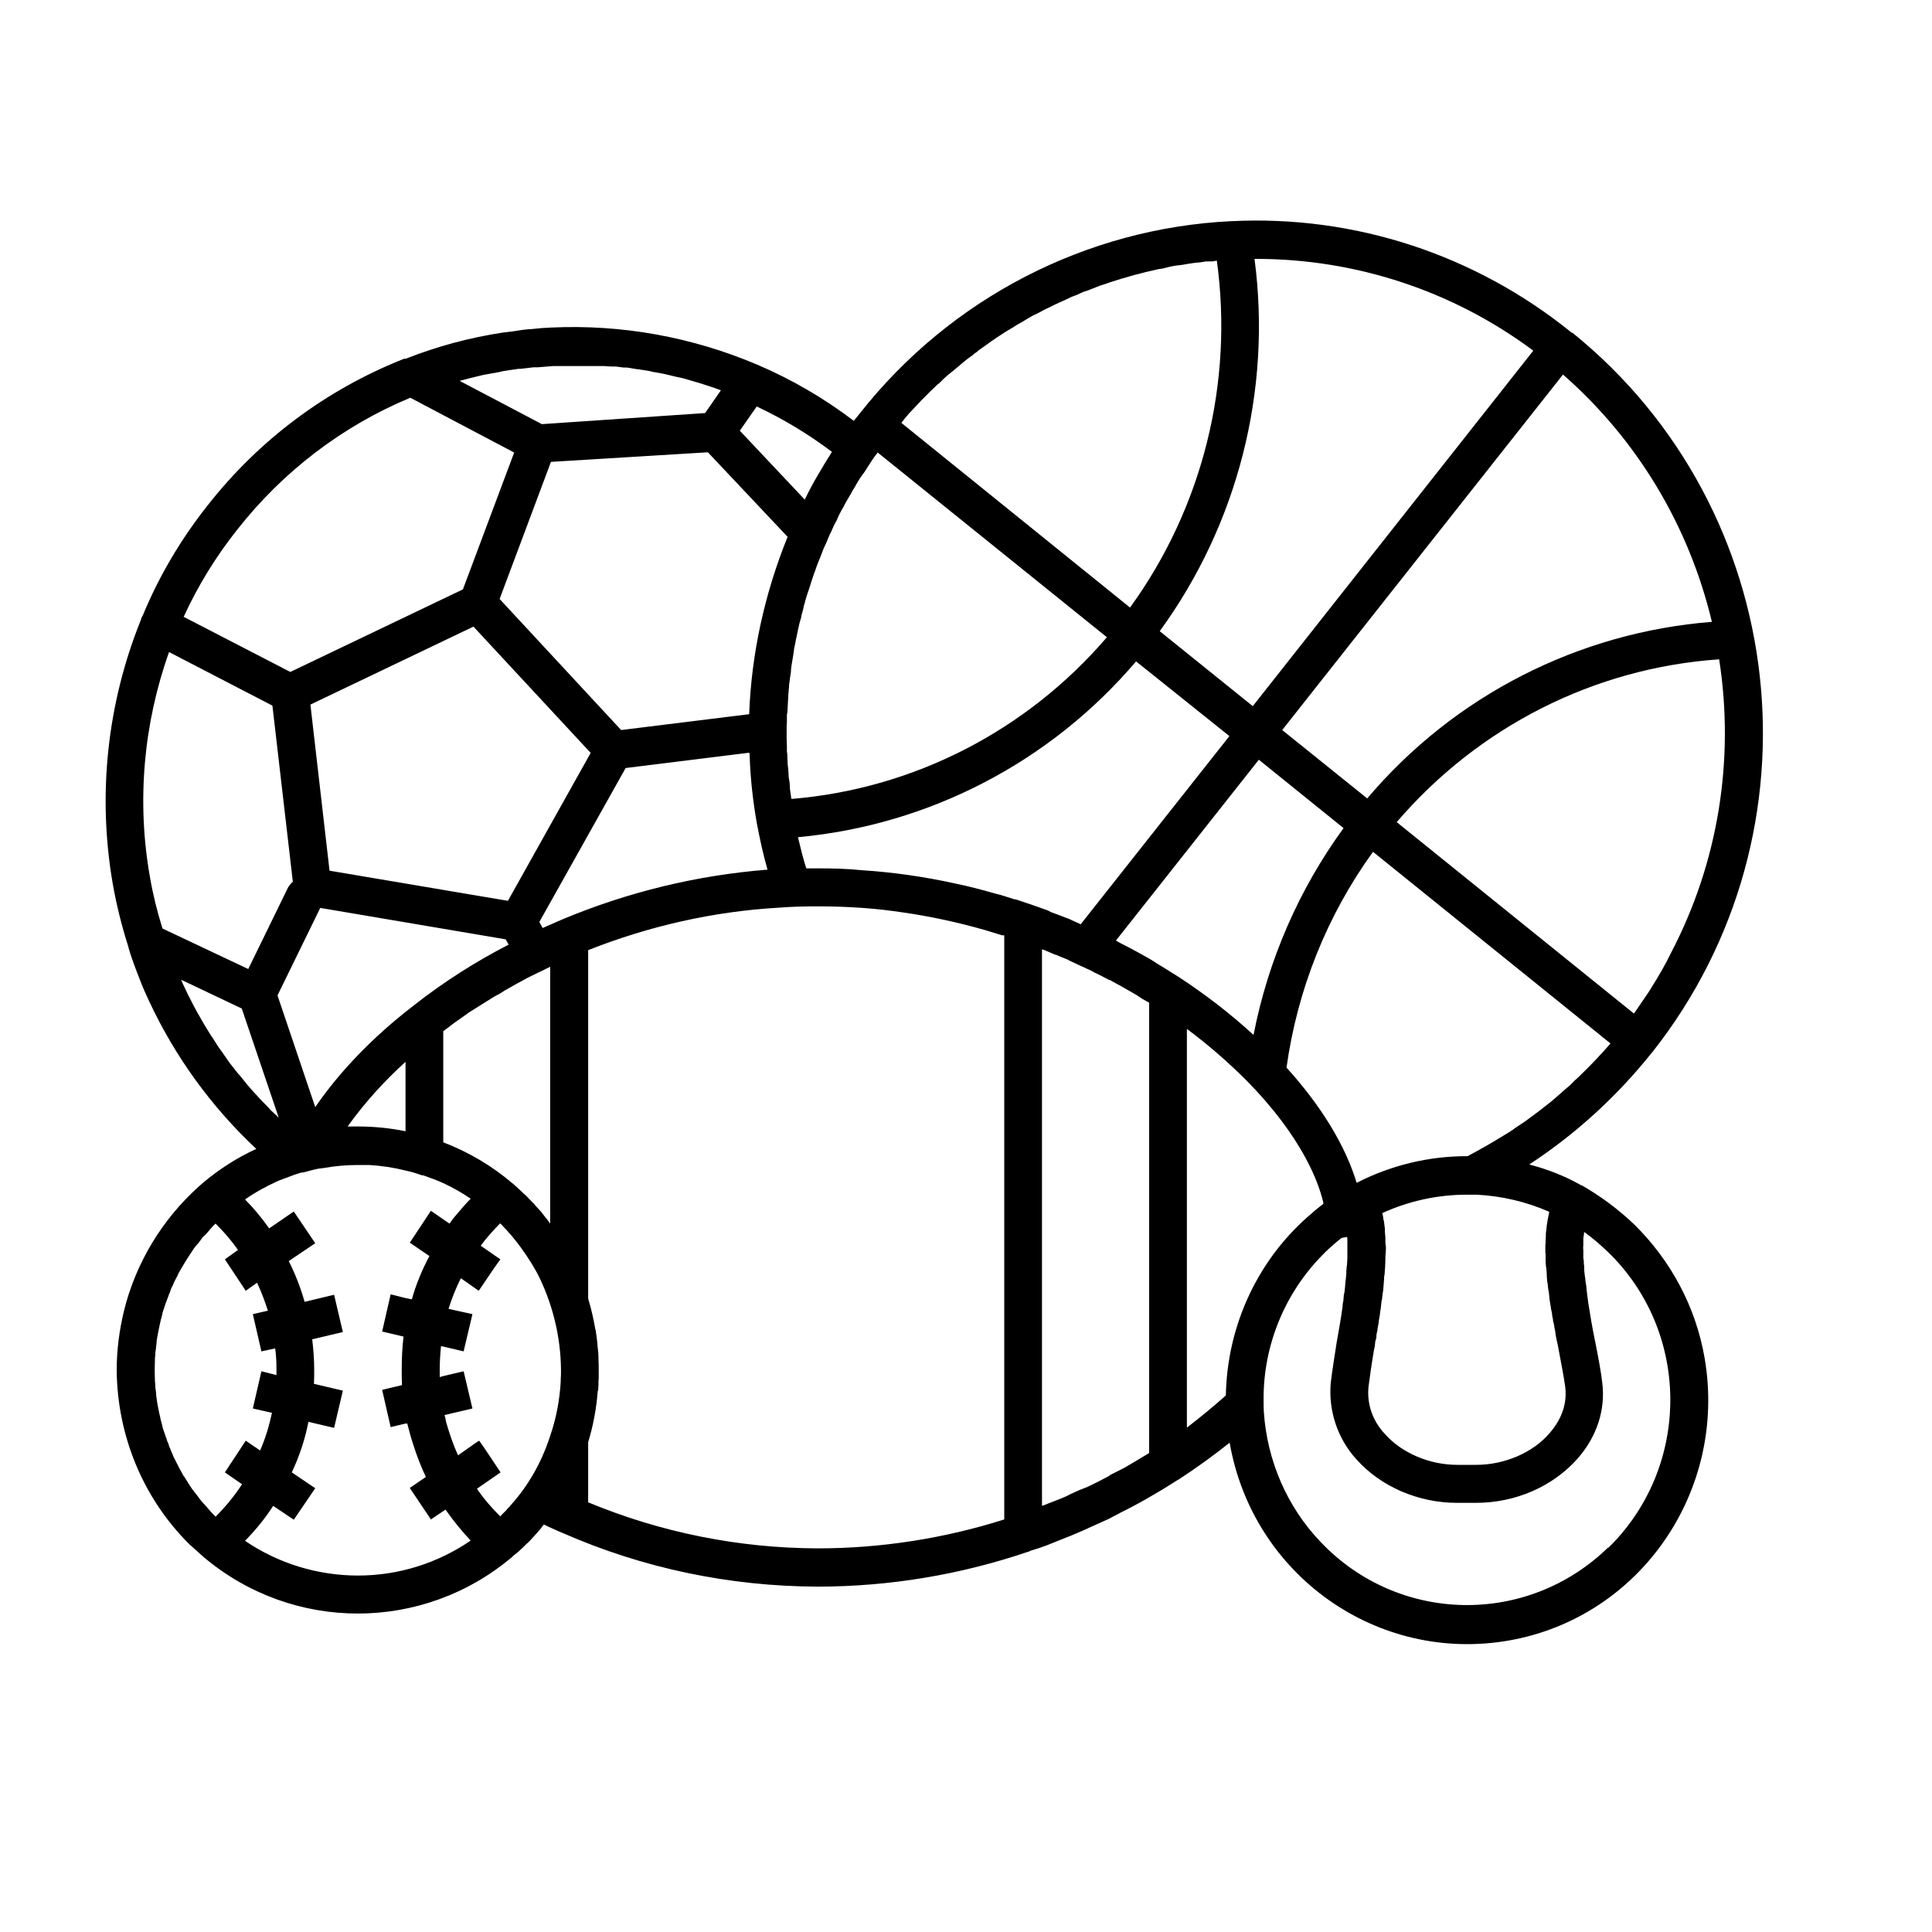 <?xml version="1.0" encoding="UTF-8"?> <svg xmlns="http://www.w3.org/2000/svg" xmlns:xlink="http://www.w3.org/1999/xlink" width="40" zoomAndPan="magnify" viewBox="0 0 30 30" height="40" preserveAspectRatio="xMidYMid meet" version="1.0"><defs><clipPath id="5478d1bd4b"><path d="M 1.512 3.336 L 28 3.336 L 28 25.836 L 1.512 25.836 Z M 1.512 3.336 " clip-rule="nonzero"></path></clipPath></defs><g clip-path="url(#5478d1bd4b)"><path fill="#000000" d="M 24.562 18.406 L 24.555 18.406 C 24.301 18.262 24.031 18.156 23.746 18.082 C 24.469 17.609 25.109 17.023 25.648 16.348 C 25.652 16.348 25.652 16.348 25.652 16.34 L 25.656 16.34 C 28.367 12.906 27.809 7.91 24.418 5.168 L 24.406 5.168 C 24.406 5.164 24.402 5.164 24.398 5.16 C 22.906 3.953 21.035 3.34 19.129 3.434 L 19.121 3.434 C 16.863 3.543 14.758 4.633 13.352 6.418 L 13.258 6.535 C 12.797 6.184 12.293 5.891 11.762 5.664 C 10.75 5.234 9.66 5.035 8.562 5.086 L 8.418 5.094 L 8.262 5.109 C 8.172 5.113 8.086 5.125 7.996 5.141 L 7.809 5.164 C 7.293 5.242 6.785 5.379 6.301 5.57 L 6.277 5.57 C 5.078 6.043 4.027 6.824 3.227 7.844 C 2.812 8.367 2.469 8.945 2.215 9.562 C 2.211 9.562 2.211 9.566 2.211 9.57 C 2.199 9.586 2.191 9.605 2.188 9.625 C 1.664 10.922 1.512 12.34 1.75 13.719 C 1.809 14.055 1.891 14.383 1.996 14.711 L 1.996 14.719 C 2.047 14.895 2.113 15.062 2.176 15.223 C 2.238 15.387 2.27 15.441 2.316 15.547 C 2.719 16.41 3.285 17.191 3.98 17.84 C 3.68 17.977 3.402 18.156 3.152 18.367 L 3.094 18.418 C 2.52 18.93 2.105 19.613 1.922 20.367 C 1.852 20.664 1.812 20.965 1.812 21.273 C 1.82 22.289 2.219 23.262 2.938 23.977 L 3.16 24.176 C 4.547 25.348 6.566 25.348 7.953 24.176 L 7.973 24.156 L 8.055 24.09 L 8.129 24.02 L 8.184 23.965 L 8.188 23.965 C 8.262 23.891 8.328 23.816 8.395 23.738 C 8.398 23.734 8.402 23.734 8.402 23.727 L 8.445 23.672 L 8.516 23.707 L 8.727 23.801 L 8.73 23.801 C 9.98 24.352 11.332 24.633 12.695 24.637 C 13.809 24.637 14.914 24.453 15.969 24.094 L 15.977 24.094 C 15.98 24.094 15.98 24.094 15.98 24.09 L 16.008 24.078 L 16.133 24.039 L 16.254 23.996 L 16.301 23.977 L 16.555 23.875 L 16.625 23.848 L 16.863 23.746 L 16.902 23.727 L 17.137 23.621 L 17.207 23.59 L 17.445 23.465 L 17.5 23.438 L 17.605 23.383 L 17.699 23.332 L 17.77 23.293 L 17.984 23.168 L 18.07 23.117 L 18.238 23.012 L 18.293 22.977 L 18.297 22.977 C 18.578 22.793 18.844 22.602 19.094 22.402 C 19.453 24.465 21.395 25.832 23.434 25.473 C 25.473 25.113 26.824 23.145 26.469 21.086 C 26.332 20.293 25.945 19.574 25.379 19.016 C 25.129 18.777 24.855 18.574 24.562 18.406 Z M 24.055 18.816 L 24.055 18.828 C 24.051 18.859 24.039 18.895 24.035 18.926 C 24.031 18.953 24.031 18.941 24.031 18.949 L 24.016 19.043 L 24.016 19.059 C 24.012 19.094 24.004 19.133 24.004 19.168 L 24.004 19.195 C 24 19.23 24 19.266 24 19.301 C 24 19.312 23.996 19.32 23.996 19.332 L 23.996 19.438 C 23.996 19.449 23.996 19.461 24 19.469 L 24 19.594 C 24.004 19.629 24.004 19.668 24.012 19.699 C 24.012 19.715 24.012 19.727 24.016 19.742 C 24.016 19.773 24.02 19.809 24.02 19.844 C 24.023 19.859 24.023 19.875 24.023 19.891 C 24.031 19.914 24.035 19.941 24.035 19.969 C 24.039 19.992 24.039 20.012 24.043 20.031 C 24.051 20.051 24.051 20.086 24.055 20.109 C 24.059 20.137 24.059 20.145 24.059 20.16 L 24.074 20.258 C 24.078 20.277 24.082 20.293 24.082 20.312 L 24.098 20.387 C 24.102 20.414 24.102 20.438 24.109 20.461 C 24.113 20.48 24.117 20.5 24.117 20.52 C 24.129 20.551 24.133 20.582 24.137 20.609 C 24.137 20.629 24.145 20.645 24.148 20.664 C 24.152 20.684 24.152 20.703 24.156 20.73 L 24.172 20.809 L 24.188 20.879 L 24.203 20.961 C 24.246 21.188 24.285 21.387 24.305 21.539 C 24.344 21.855 24.195 22.102 24.062 22.254 C 23.801 22.559 23.359 22.746 22.926 22.746 L 22.629 22.746 C 22.195 22.746 21.766 22.562 21.504 22.266 C 21.316 22.066 21.223 21.805 21.25 21.535 C 21.27 21.383 21.297 21.184 21.336 20.957 C 21.348 20.918 21.352 20.871 21.355 20.832 L 21.371 20.773 C 21.371 20.75 21.375 20.719 21.379 20.695 C 21.387 20.676 21.391 20.648 21.391 20.629 C 21.395 20.594 21.406 20.562 21.41 20.52 C 21.41 20.512 21.41 20.496 21.414 20.488 C 21.422 20.441 21.43 20.398 21.434 20.352 C 21.441 20.309 21.441 20.324 21.441 20.309 L 21.453 20.199 C 21.461 20.184 21.461 20.176 21.461 20.16 C 21.465 20.109 21.473 20.066 21.48 20.023 L 21.48 20.012 L 21.492 19.863 L 21.492 19.828 C 21.5 19.797 21.504 19.754 21.504 19.723 C 21.504 19.707 21.508 19.691 21.508 19.676 C 21.508 19.66 21.512 19.594 21.512 19.555 L 21.512 19.531 C 21.512 19.488 21.52 19.445 21.52 19.395 L 21.52 19.355 C 21.512 19.324 21.512 19.289 21.512 19.262 L 21.512 19.211 C 21.508 19.184 21.508 19.152 21.504 19.117 L 21.504 19.078 L 21.488 18.949 L 21.484 18.949 C 21.48 18.91 21.473 18.875 21.465 18.836 C 21.879 18.648 22.324 18.551 22.777 18.551 L 22.926 18.551 C 23.316 18.57 23.699 18.66 24.055 18.816 Z M 24.508 16.727 L 24.449 16.781 L 24.379 16.852 L 24.305 16.914 L 24.203 17.004 L 24.09 17.102 L 23.906 17.246 L 23.77 17.348 L 23.68 17.414 L 23.527 17.516 C 23.473 17.559 23.418 17.59 23.367 17.621 C 23.18 17.738 22.984 17.848 22.789 17.953 L 22.773 17.953 C 22.184 17.953 21.598 18.094 21.066 18.367 C 20.891 17.789 20.516 17.172 19.977 16.578 C 20.145 15.367 20.605 14.215 21.32 13.227 L 25.008 16.203 C 24.848 16.387 24.684 16.559 24.508 16.727 Z M 25.949 14.793 C 25.859 14.98 25.754 15.16 25.645 15.332 C 25.617 15.379 25.59 15.422 25.559 15.465 L 25.383 15.723 L 25.371 15.738 L 21.688 12.766 C 22.961 11.281 24.758 10.371 26.695 10.238 C 26.938 11.801 26.68 13.395 25.949 14.793 Z M 26.582 9.656 C 24.508 9.82 22.582 10.801 21.23 12.398 L 19.91 11.336 L 24.27 5.816 C 25.418 6.82 26.227 8.164 26.582 9.656 Z M 19.48 4.02 L 19.504 4.02 C 21.055 4.02 22.562 4.516 23.809 5.445 L 19.453 10.965 L 18.008 9.801 C 19.219 8.141 19.75 6.062 19.48 4.02 Z M 14.055 6.492 L 14.117 6.418 L 14.18 6.352 L 14.25 6.277 L 14.312 6.211 L 14.445 6.078 L 14.523 6.004 C 14.543 5.984 14.562 5.965 14.586 5.949 L 14.66 5.875 L 14.723 5.82 L 14.805 5.754 L 14.871 5.699 L 14.949 5.633 L 15.016 5.578 L 15.102 5.516 C 15.121 5.496 15.145 5.48 15.168 5.465 C 15.191 5.441 15.223 5.422 15.25 5.402 L 15.32 5.352 L 15.402 5.293 L 15.477 5.242 L 15.559 5.188 L 15.633 5.141 L 15.719 5.09 L 15.793 5.043 L 15.883 4.992 L 15.961 4.945 L 16.043 4.898 L 16.125 4.859 L 16.211 4.812 L 16.293 4.773 L 16.379 4.73 L 16.551 4.652 L 16.641 4.609 L 16.723 4.578 L 16.816 4.535 L 16.898 4.508 L 17.074 4.438 L 17.184 4.402 L 17.25 4.379 L 17.426 4.324 L 17.457 4.316 L 17.613 4.27 L 17.68 4.254 L 17.797 4.223 L 17.871 4.207 L 17.984 4.18 L 18.062 4.168 L 18.168 4.141 L 18.254 4.125 L 18.355 4.113 L 18.441 4.098 L 18.547 4.082 L 18.633 4.074 L 18.73 4.059 L 18.828 4.059 L 18.895 4.047 C 19.156 5.949 18.672 7.883 17.547 9.434 L 13.996 6.566 Z M 13.535 7.156 L 13.574 7.098 L 13.629 7.027 L 17.188 9.895 C 15.941 11.348 14.188 12.25 12.289 12.406 C 12.285 12.395 12.285 12.375 12.281 12.355 L 12.266 12.25 C 12.266 12.219 12.262 12.191 12.262 12.16 L 12.246 12.059 C 12.246 12.027 12.242 11.996 12.242 11.973 C 12.242 11.949 12.234 11.898 12.23 11.863 C 12.23 11.836 12.23 11.809 12.227 11.781 C 12.227 11.746 12.227 11.707 12.219 11.672 L 12.219 11.594 C 12.219 11.555 12.215 11.52 12.215 11.48 L 12.215 11.293 C 12.215 11.266 12.215 11.242 12.219 11.219 L 12.219 11.098 C 12.219 11.082 12.227 11.07 12.227 11.055 L 12.242 10.773 C 12.246 10.758 12.246 10.738 12.246 10.723 C 12.25 10.688 12.254 10.652 12.254 10.621 C 12.262 10.59 12.262 10.559 12.266 10.535 L 12.281 10.438 C 12.281 10.406 12.285 10.371 12.289 10.344 L 12.32 10.156 L 12.332 10.066 C 12.34 10.031 12.348 10 12.352 9.969 C 12.359 9.938 12.363 9.906 12.371 9.879 C 12.379 9.844 12.383 9.812 12.391 9.781 C 12.398 9.75 12.402 9.727 12.41 9.695 C 12.418 9.66 12.426 9.633 12.438 9.598 C 12.441 9.566 12.449 9.539 12.457 9.512 C 12.465 9.477 12.477 9.449 12.48 9.414 C 12.488 9.383 12.5 9.359 12.504 9.328 L 12.535 9.227 L 12.562 9.148 L 12.594 9.047 L 12.621 8.965 C 12.633 8.934 12.641 8.898 12.656 8.867 L 12.684 8.785 C 12.695 8.75 12.711 8.719 12.723 8.688 L 12.754 8.609 L 12.793 8.508 L 12.828 8.434 L 12.871 8.332 C 12.879 8.309 12.891 8.281 12.906 8.258 L 12.949 8.16 C 12.965 8.133 12.973 8.109 12.988 8.09 C 13.004 8.055 13.016 8.02 13.035 7.984 L 13.07 7.918 C 13.09 7.887 13.109 7.852 13.125 7.816 L 13.164 7.75 L 13.223 7.648 C 13.234 7.625 13.246 7.602 13.262 7.582 L 13.32 7.48 L 13.359 7.418 L 13.43 7.32 L 13.469 7.258 Z M 8.543 15.809 L 8.543 19 L 8.5 18.941 L 8.441 18.867 L 8.402 18.816 L 8.309 18.715 C 8.301 18.699 8.285 18.684 8.27 18.672 L 8.172 18.57 L 8.152 18.551 L 8.129 18.531 L 8.055 18.461 L 7.973 18.387 L 7.953 18.371 C 7.637 18.102 7.273 17.887 6.883 17.738 L 6.883 16.012 L 6.973 15.945 L 7.043 15.891 L 7.254 15.742 L 7.273 15.727 L 7.504 15.582 L 7.586 15.531 C 7.641 15.496 7.695 15.461 7.754 15.434 L 7.84 15.379 L 8.027 15.273 L 8.094 15.238 L 8.191 15.184 L 8.344 15.109 L 8.426 15.07 L 8.543 15.012 Z M 11.633 11.09 L 9.645 11.336 L 7.758 9.301 L 8.555 7.172 L 10.992 7.023 L 12.23 8.336 C 11.875 9.211 11.668 10.145 11.633 11.09 Z M 9.172 11.691 L 7.887 13.988 L 5.117 13.52 L 4.82 10.941 L 7.352 9.73 Z M 4.973 14.098 L 7.852 14.586 L 7.898 14.668 C 7.375 14.938 6.879 15.254 6.414 15.621 C 5.781 16.109 5.27 16.645 4.895 17.191 L 4.309 15.457 Z M 6.297 17.566 C 6.051 17.516 5.809 17.492 5.559 17.492 L 5.398 17.492 C 5.66 17.125 5.965 16.789 6.297 16.488 Z M 8.426 14.41 L 8.375 14.316 L 9.715 11.926 L 11.633 11.688 C 11.641 11.707 11.641 11.723 11.641 11.742 C 11.652 12.086 11.691 12.434 11.75 12.773 C 11.797 13.02 11.848 13.262 11.918 13.504 C 10.824 13.59 9.746 13.852 8.73 14.277 Z M 11.75 6.312 C 12.16 6.504 12.555 6.742 12.918 7.016 C 12.871 7.098 12.816 7.176 12.773 7.254 C 12.672 7.418 12.578 7.586 12.496 7.758 L 11.488 6.688 Z M 7.227 5.891 L 7.285 5.875 L 7.512 5.82 L 7.559 5.812 L 7.754 5.777 L 7.816 5.762 L 8.051 5.727 L 8.082 5.727 L 8.289 5.703 L 8.355 5.703 L 8.59 5.684 L 9.375 5.684 L 9.492 5.691 L 9.559 5.691 L 9.684 5.707 L 9.734 5.707 L 9.898 5.734 L 9.91 5.734 L 10.09 5.762 L 10.129 5.773 L 10.266 5.797 L 10.324 5.809 L 10.438 5.836 L 10.504 5.852 L 10.613 5.875 L 10.68 5.895 L 10.785 5.926 L 10.852 5.945 L 10.961 5.98 L 11.023 6 L 11.148 6.043 L 11.188 6.059 L 11.195 6.059 L 10.949 6.414 L 8.414 6.586 L 7.137 5.914 Z M 3.688 8.219 C 4.395 7.32 5.32 6.613 6.371 6.176 L 7.984 7.027 L 7.188 9.152 L 4.508 10.434 L 2.852 9.578 C 3.074 9.094 3.355 8.637 3.688 8.219 Z M 2.328 13.617 C 2.121 12.449 2.227 11.242 2.625 10.125 L 4.23 10.957 L 4.547 13.691 C 4.512 13.723 4.484 13.758 4.465 13.797 L 3.855 15.047 L 2.523 14.418 C 2.441 14.156 2.375 13.891 2.328 13.617 Z M 3.867 16.875 L 3.852 16.859 L 3.73 16.707 L 3.691 16.664 L 3.559 16.496 L 3.438 16.32 C 3.422 16.305 3.414 16.285 3.402 16.273 L 3.297 16.109 L 3.285 16.094 L 3.172 15.91 L 3.145 15.863 L 3.051 15.699 L 3.035 15.668 C 3 15.609 2.973 15.547 2.938 15.48 C 2.902 15.418 2.922 15.445 2.914 15.434 L 2.836 15.27 L 2.82 15.23 C 2.816 15.223 2.816 15.219 2.816 15.215 L 3.754 15.66 L 4.328 17.355 L 4.199 17.234 L 4.18 17.211 L 4.047 17.074 C 4.035 17.062 4.02 17.047 4.008 17.031 C 3.961 16.984 3.914 16.93 3.867 16.875 Z M 3.348 23.551 L 3.309 23.512 L 3.262 23.461 L 3.199 23.387 L 3.148 23.332 C 3.129 23.309 3.105 23.285 3.086 23.254 L 3.047 23.203 L 2.98 23.117 L 2.949 23.07 L 2.859 22.926 L 2.855 22.926 L 2.777 22.785 C 2.773 22.77 2.762 22.754 2.754 22.738 L 2.703 22.637 C 2.695 22.617 2.684 22.602 2.68 22.582 C 2.664 22.547 2.648 22.516 2.641 22.488 C 2.629 22.469 2.621 22.445 2.617 22.422 C 2.602 22.395 2.59 22.363 2.582 22.328 C 2.57 22.309 2.566 22.285 2.559 22.266 L 2.527 22.172 L 2.512 22.105 C 2.504 22.074 2.492 22.043 2.488 22.008 L 2.473 21.945 C 2.465 21.91 2.461 21.879 2.453 21.844 L 2.441 21.781 L 2.426 21.672 C 2.426 21.652 2.422 21.633 2.422 21.613 C 2.414 21.574 2.41 21.531 2.41 21.488 C 2.41 21.477 2.406 21.461 2.406 21.445 C 2.406 21.43 2.402 21.332 2.402 21.273 C 2.402 21.215 2.406 21.16 2.406 21.105 C 2.406 21.051 2.41 21.07 2.41 21.051 C 2.41 21.031 2.414 20.977 2.422 20.938 C 2.422 20.918 2.426 20.891 2.43 20.871 C 2.43 20.836 2.434 20.805 2.441 20.77 L 2.453 20.703 C 2.461 20.668 2.465 20.641 2.473 20.605 L 2.488 20.535 C 2.492 20.508 2.504 20.473 2.512 20.441 L 2.527 20.375 L 2.559 20.277 C 2.566 20.258 2.57 20.238 2.582 20.215 C 2.59 20.191 2.602 20.156 2.617 20.121 C 2.621 20.102 2.629 20.082 2.641 20.062 C 2.648 20.027 2.664 19.992 2.68 19.965 C 2.688 19.941 2.699 19.93 2.703 19.91 L 2.758 19.805 L 2.777 19.762 C 2.832 19.668 2.891 19.566 2.949 19.48 L 2.977 19.438 C 2.996 19.406 3.02 19.371 3.047 19.34 L 3.086 19.297 L 3.148 19.211 L 3.199 19.164 L 3.262 19.09 L 3.309 19.035 L 3.348 19 C 3.477 19.129 3.594 19.262 3.695 19.41 L 3.492 19.555 L 3.816 20.043 L 3.992 19.918 C 4.059 20.062 4.113 20.207 4.16 20.352 L 3.926 20.406 L 4.059 20.984 L 4.273 20.938 C 4.289 21.051 4.293 21.16 4.293 21.273 L 4.293 21.352 L 4.059 21.293 L 3.926 21.871 L 4.223 21.938 C 4.18 22.141 4.121 22.336 4.039 22.523 L 3.816 22.371 L 3.492 22.863 L 3.758 23.047 C 3.641 23.23 3.5 23.398 3.348 23.551 Z M 5.559 24.465 C 4.934 24.465 4.32 24.277 3.805 23.926 C 3.969 23.758 4.117 23.578 4.242 23.383 L 4.562 23.598 L 4.895 23.109 L 4.531 22.863 C 4.648 22.613 4.738 22.348 4.789 22.078 L 5.188 22.172 L 5.324 21.594 L 4.875 21.488 C 4.879 21.414 4.879 21.348 4.879 21.273 C 4.879 21.113 4.867 20.957 4.848 20.797 L 5.324 20.684 L 5.188 20.105 L 4.73 20.215 C 4.668 19.996 4.586 19.785 4.484 19.582 L 4.895 19.305 L 4.562 18.812 L 4.18 19.074 C 4.066 18.914 3.941 18.762 3.805 18.625 C 3.965 18.512 4.141 18.418 4.32 18.336 L 4.488 18.273 L 4.57 18.242 L 4.594 18.234 L 4.68 18.207 L 4.703 18.207 L 4.867 18.164 L 4.938 18.148 L 5.027 18.137 C 5.203 18.105 5.379 18.09 5.559 18.09 L 5.734 18.09 C 5.926 18.102 6.109 18.129 6.297 18.176 C 6.383 18.195 6.469 18.219 6.551 18.25 L 6.57 18.25 L 6.594 18.258 L 6.676 18.289 L 6.742 18.312 L 6.828 18.348 L 6.883 18.371 C 7.031 18.441 7.172 18.52 7.309 18.613 C 7.238 18.684 7.172 18.762 7.109 18.836 L 7.043 18.914 L 6.98 19 L 6.883 18.934 L 6.691 18.801 L 6.363 19.297 L 6.422 19.336 L 6.668 19.504 C 6.555 19.715 6.461 19.941 6.395 20.176 L 6.297 20.156 L 6.066 20.098 L 5.934 20.676 L 6.266 20.754 C 6.246 20.922 6.238 21.094 6.238 21.262 C 6.238 21.348 6.238 21.43 6.242 21.508 L 5.934 21.582 L 6.066 22.16 L 6.297 22.105 L 6.324 22.105 C 6.352 22.211 6.379 22.32 6.414 22.422 C 6.469 22.598 6.535 22.77 6.613 22.934 L 6.363 23.105 L 6.691 23.594 L 6.918 23.441 C 7.035 23.609 7.168 23.773 7.309 23.922 C 6.789 24.277 6.184 24.465 5.559 24.465 Z M 7.867 23.445 L 7.773 23.539 L 7.773 23.551 C 7.637 23.418 7.512 23.273 7.406 23.117 L 7.773 22.863 L 7.523 22.488 L 7.441 22.371 L 7.391 22.402 L 7.113 22.598 C 7.035 22.43 6.977 22.254 6.926 22.078 C 6.922 22.043 6.914 22.008 6.902 21.973 L 7.336 21.871 L 7.199 21.293 L 6.887 21.367 L 6.828 21.383 L 6.828 21.273 C 6.828 21.148 6.836 21.023 6.848 20.902 L 6.887 20.91 L 7.199 20.984 L 7.336 20.406 L 6.965 20.324 C 7.016 20.16 7.078 20.004 7.156 19.848 L 7.434 20.043 L 7.68 19.68 L 7.77 19.555 L 7.465 19.344 C 7.531 19.25 7.605 19.168 7.684 19.082 L 7.762 19 L 7.773 19 L 7.793 19.023 L 7.875 19.109 C 7.875 19.113 7.875 19.113 7.879 19.113 L 7.898 19.137 C 7.926 19.168 7.953 19.195 7.977 19.23 L 7.988 19.242 C 8.121 19.406 8.238 19.582 8.34 19.766 C 8.578 20.23 8.707 20.75 8.711 21.273 C 8.711 21.32 8.711 21.371 8.707 21.422 L 8.707 21.449 C 8.691 21.738 8.637 22.023 8.543 22.297 C 8.473 22.512 8.379 22.727 8.262 22.922 C 8.18 23.062 8.086 23.191 7.984 23.312 L 7.969 23.328 L 7.906 23.402 L 7.879 23.426 Z M 15.594 23.594 C 14.656 23.891 13.676 24.043 12.695 24.043 C 11.473 24.039 10.262 23.797 9.133 23.328 L 9.133 22.395 C 9.211 22.137 9.262 21.871 9.281 21.602 C 9.289 21.594 9.289 21.582 9.289 21.574 C 9.289 21.551 9.293 21.523 9.293 21.5 L 9.293 21.445 C 9.297 21.426 9.297 21.406 9.297 21.387 L 9.297 21.273 C 9.297 21.219 9.297 21.164 9.293 21.109 L 9.293 21.074 C 9.293 21.023 9.289 20.977 9.281 20.926 C 9.277 20.879 9.277 20.887 9.277 20.867 L 9.262 20.742 L 9.25 20.66 C 9.25 20.648 9.242 20.641 9.242 20.629 C 9.215 20.473 9.18 20.32 9.133 20.164 L 9.133 14.754 C 10.078 14.379 11.082 14.152 12.098 14.094 C 12.301 14.078 12.496 14.074 12.695 14.074 L 12.719 14.074 C 12.945 14.074 13.164 14.082 13.391 14.098 C 13.613 14.113 13.809 14.137 14.02 14.168 C 14.453 14.23 14.883 14.324 15.305 14.445 L 15.559 14.523 L 15.594 14.523 Z M 16.016 14.047 L 15.77 13.965 L 15.754 13.965 C 15.652 13.934 15.555 13.898 15.453 13.875 C 15.246 13.816 15.043 13.762 14.832 13.719 C 14.352 13.613 13.863 13.543 13.375 13.512 C 13.148 13.488 12.918 13.484 12.695 13.484 L 12.52 13.484 C 12.469 13.328 12.43 13.164 12.391 13 C 14.426 12.812 16.309 11.836 17.641 10.27 L 19.09 11.43 L 16.781 14.352 L 16.594 14.266 L 16.57 14.258 L 16.438 14.207 L 16.32 14.164 L 16.27 14.137 Z M 17.844 22.562 L 17.812 22.582 L 17.617 22.699 L 17.457 22.793 L 17.234 22.906 L 17.223 22.918 L 17.051 23.008 L 16.98 23.043 L 16.891 23.086 L 16.785 23.129 L 16.781 23.129 L 16.625 23.199 L 16.566 23.23 L 16.473 23.27 L 16.262 23.352 L 16.195 23.379 L 16.18 23.379 L 16.18 14.742 L 16.211 14.75 L 16.34 14.805 L 16.395 14.828 L 16.406 14.828 L 16.438 14.844 L 16.582 14.902 L 16.609 14.918 L 16.652 14.938 L 16.727 14.973 L 16.938 15.07 L 16.988 15.098 L 17.086 15.145 L 17.227 15.219 L 17.242 15.219 L 17.262 15.234 L 17.406 15.312 L 17.652 15.453 L 17.734 15.508 L 17.844 15.57 Z M 18.293 15.164 L 18.043 15.008 L 17.984 14.973 L 17.887 14.91 L 17.812 14.867 L 17.68 14.793 L 17.535 14.715 L 17.391 14.641 L 17.328 14.605 L 19.547 11.797 L 20.863 12.859 C 20.168 13.812 19.691 14.91 19.465 16.07 C 19.098 15.734 18.707 15.434 18.293 15.164 Z M 18.43 15.977 C 18.762 16.223 19.074 16.496 19.363 16.785 C 19.559 16.984 19.742 17.195 19.91 17.418 C 20.23 17.848 20.453 18.277 20.547 18.668 C 20.547 18.68 20.547 18.684 20.551 18.691 C 20.492 18.738 20.434 18.781 20.379 18.832 C 19.543 19.531 19.055 20.57 19.035 21.668 C 18.84 21.844 18.637 22.008 18.43 22.168 Z M 24.969 24.031 C 23.711 25.254 21.715 25.215 20.508 23.945 C 19.984 23.398 19.676 22.68 19.625 21.926 C 19.621 21.859 19.621 21.797 19.621 21.73 C 19.617 20.891 19.949 20.082 20.535 19.488 C 20.605 19.414 20.676 19.352 20.754 19.285 L 20.832 19.223 L 20.918 19.207 C 20.918 19.223 20.922 19.23 20.922 19.246 L 20.922 19.523 C 20.922 19.547 20.922 19.574 20.918 19.598 C 20.918 19.621 20.918 19.648 20.91 19.672 C 20.91 19.691 20.91 19.711 20.906 19.73 L 20.906 19.77 C 20.906 19.785 20.902 19.801 20.902 19.816 C 20.902 19.828 20.898 19.844 20.898 19.859 C 20.898 19.875 20.891 19.895 20.891 19.914 C 20.891 19.934 20.887 19.949 20.887 19.965 L 20.887 19.973 C 20.883 20.016 20.879 20.066 20.867 20.109 C 20.867 20.125 20.863 20.145 20.863 20.16 C 20.863 20.176 20.859 20.211 20.852 20.234 C 20.848 20.25 20.848 20.27 20.848 20.285 C 20.82 20.488 20.785 20.684 20.754 20.855 C 20.727 21.031 20.684 21.301 20.664 21.469 C 20.625 21.906 20.77 22.34 21.062 22.66 C 21.441 23.086 22.027 23.336 22.621 23.336 L 22.922 23.336 C 23.531 23.336 24.117 23.082 24.5 22.645 C 24.797 22.305 24.934 21.887 24.879 21.465 C 24.859 21.293 24.82 21.086 24.773 20.848 C 24.723 20.609 24.695 20.438 24.66 20.215 L 24.66 20.207 L 24.645 20.098 L 24.633 19.992 L 24.633 19.977 L 24.617 19.879 L 24.617 19.859 C 24.613 19.828 24.605 19.797 24.605 19.766 C 24.605 19.762 24.602 19.762 24.602 19.754 C 24.602 19.75 24.598 19.691 24.598 19.656 C 24.598 19.648 24.598 19.641 24.594 19.633 C 24.594 19.602 24.594 19.566 24.586 19.539 L 24.586 19.418 C 24.582 19.391 24.582 19.359 24.586 19.332 L 24.586 19.223 C 24.594 19.191 24.594 19.168 24.598 19.137 L 24.598 19.129 C 24.73 19.223 24.855 19.332 24.973 19.445 C 26.23 20.668 26.258 22.691 25.051 23.957 C 25.027 23.98 25.004 24.004 24.973 24.035 Z M 24.969 24.031 " fill-opacity="1" fill-rule="nonzero"></path></g></svg> 